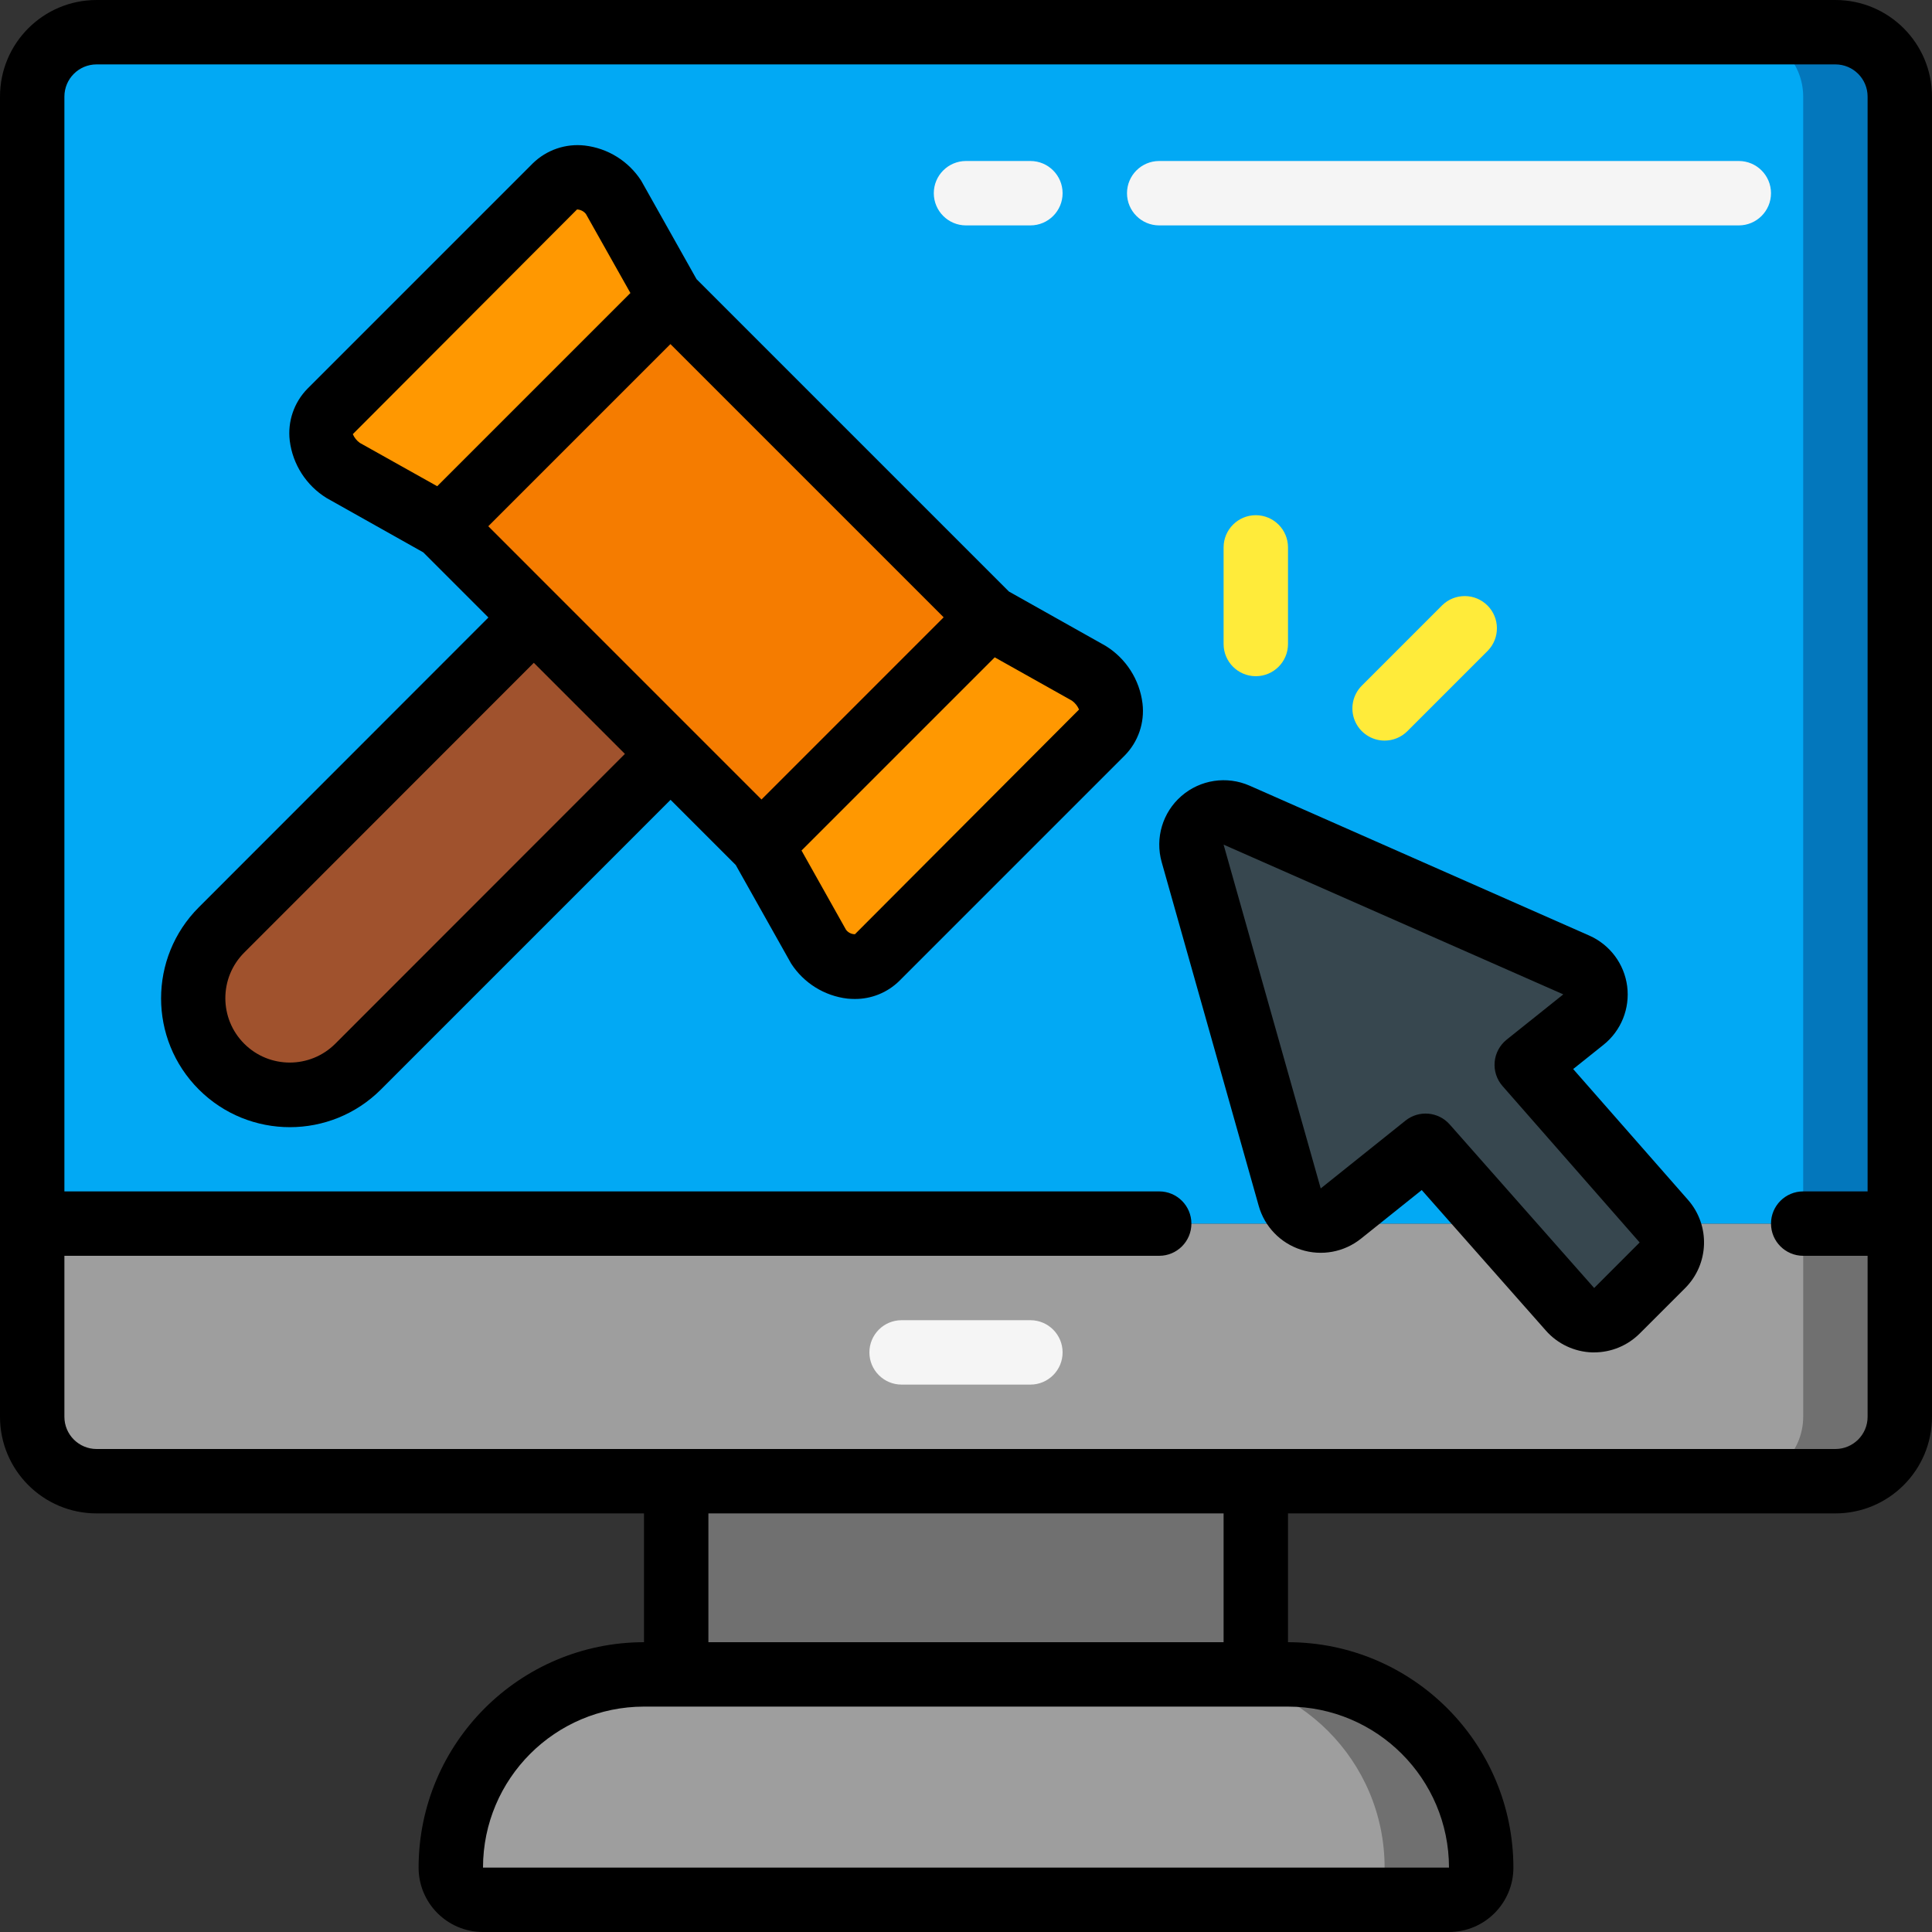 <svg xmlns="http://www.w3.org/2000/svg" height="512" viewBox="0 0 60 60" width="512"><rect x="0" y="0" width="60" height="60" fill="#333333" stroke="none"/><g id="Page-1" fill="none" fill-rule="evenodd"><g id="015---Online-Auction" fill-rule="nonzero"><path id="Shape" d="m59 38v6c-.003 1.103-.897 1.997-2 2h-54c-1.103-.003-1.997-.897-2-2v-6z" fill="#9e9e9e"></path><path id="Shape" d="m56 38v6c-.003 1.103-.897 1.997-2 2h3c1.103-.003 1.997-.897 2-2v-6z" fill="#707070"></path><path id="Shape" d="m59 3v35h-58v-35c.003-1.103.897-1.997 2-2h54c1.103.003 1.997.897 2 2z" fill="#02a9f4"></path><path id="Shape" d="m57 1h-3c1.103.003 1.997.897 2 2v35h3v-35c-.003-1.103-.897-1.997-2-2z" fill="#0377bc"></path><path id="Rectangle-path" d="m21 46h18v6h-18z" fill="#707070"></path><path id="Shape" d="m46 58c0 .552-.448 1-1 1h-30c-.552 0-1-.448-1-1 .005-3.312 2.688-5.995 6-6h20c1.591 0 3.117.632 4.243 1.757s1.757 2.651 1.757 4.243z" fill="#9e9e9e"></path><path id="Shape" d="m40 52h-3c3.314 0 6 2.686 6 6 0 .552-.448 1-1 1h3c.552 0 1-.448 1-1 0-3.314-2.686-6-6-6z" fill="#707070"></path><path id="Shape" d="m51.674 37.927-4.259-4.858 1.759-1.408c.275-.218.416-.564.37-.913-.045-.348-.27-.647-.591-.787l-10.548-4.65c-.355-.157-.768-.094-1.061.16-.293.255-.412.656-.305 1.029l3.014 10.68c.091.323.338.578.657.68.319.102.668.038.93-.171l2.633-2.106 4.485 5.079c.183.207.443.329.719.338.276.009.543-.097.738-.293l1.414-1.414c.372-.372.392-.97.045-1.366z" fill="#37474f"></path><path id="Shape" d="m20.82 23.42-9.7 9.7c-.858.857-2.147 1.113-3.268.649-1.12-.464-1.851-1.557-1.852-2.769-.004-.796.313-1.561.88-2.12l9.7-9.7z" fill="#a0522d"></path><path id="Rectangle-path" d="m17.237 10.765h9.998v14.001h-9.998z" fill="#f57c00" transform="matrix(.707 -.707 .707 .707 -6.05 20.926)"></path><path id="Shape" d="m20.82 9.28-7.07 7.07-3.12-1.76c-.315-.168-.539-.467-.612-.816-.073-.349.012-.713.232-.994l7-7c.281-.222.645-.309.996-.238.351.071.652.294.824.608z" fill="#ff9801"></path><path id="Shape" d="m34.22 22.75-7 7c-.283.218-.648.301-.997.228-.35-.073-.65-.295-.823-.608l-1.75-3.12 7.07-7.07 3.12 1.75c.315.17.539.471.612.822.073.351-.012.716-.232.998z" fill="#ff9801"></path><path id="Shape" d="m39 21c-.552 0-1-.448-1-1v-3c0-.552.448-1 1-1s1 .448 1 1v3c0 .552-.448 1-1 1z" fill="#ffeb3a"></path><path id="Shape" d="m43 23c-.404-0-.769-.244-.924-.617-.155-.374-.069-.804.217-1.09l2.5-2.5c.392-.379 1.016-.374 1.402.012s.391 1.009.012 1.402l-2.5 2.5c-.187.188-.442.293-.707.293z" fill="#ffeb3a"></path><g fill="#f5f5f5"><path id="Shape" d="m32 7h-2c-.552 0-1-.448-1-1s.448-1 1-1h2c.552 0 1 .448 1 1s-.448 1-1 1z"></path><path id="Shape" d="m54 7h-18c-.552 0-1-.448-1-1s.448-1 1-1h18c.552 0 1 .448 1 1s-.448 1-1 1z"></path><path id="Shape" d="m32 43h-4c-.552 0-1-.448-1-1s.448-1 1-1h4c.552 0 1 .448 1 1s-.448 1-1 1z"></path></g><path id="Shape" d="m57 0h-54c-1.657 0-3 1.343-3 3v41c0 1.657 1.343 3 3 3h17v4c-3.864.004-6.996 3.136-7 7 0 1.105.895 2 2 2h30c1.105 0 2-.895 2-2-.004-3.864-3.136-6.996-7-7v-4h17c1.657 0 3-1.343 3-3v-41c0-1.657-1.343-3-3-3zm-12 58h-30c.003-2.76 2.24-4.997 5-5h20c2.76.004 4.996 2.24 5 5zm-7-7h-16v-4h16zm19-6h-54c-.552 0-1-.448-1-1v-5h34c.552 0 1-.448 1-1s-.448-1-1-1h-34v-34c0-.552.448-1 1-1h54c.552 0 1 .448 1 1v34h-2c-.552 0-1 .448-1 1s.448 1 1 1h2v5c0 .552-.448 1-1 1z" fill="#000"></path><path id="Shape" d="m34.332 20.056-3-1.686-9.7-9.7-1.72-3.06c-.392-.606-1.034-1.006-1.751-1.09-.593-.068-1.185.135-1.612.551l-7 7c-.418.426-.621 1.019-.551 1.612.091.738.513 1.395 1.147 1.785l3 1.686 2.023 2.023-8.994 9c-1.562 1.562-1.562 4.095 0 5.657s4.095 1.562 5.657 0l8.994-8.995 2.024 2.024 1.72 3.06c.392.606 1.033 1.006 1.75 1.09.075.007.148.011.221.011.52.005 1.021-.198 1.391-.563l7-7c.418-.426.621-1.018.551-1.611-.09-.742-.513-1.403-1.15-1.794zm-7.854 1.944-2.829 2.829-8.485-8.486 5.657-5.657 8.485 8.485zm-15.521-8.517 6.962-6.977h.016c.103.008.197.058.261.139l1.382 2.455-6 6-2.405-1.347c-.095-.069-.17-.162-.216-.27zm-.544 18.93c-.781.781-2.048.781-2.829 0s-.781-2.048 0-2.829l8.994-9 2.829 2.829zm16.138-3.4c-.109-0-.211-.051-.277-.138l-1.382-2.461 3-3 3-3 2.4 1.347c.096.07.172.165.219.274z" fill="#000"></path><path id="Shape" d="m48.856 33.2.944-.754c.546-.437.823-1.127.733-1.82-.091-.693-.537-1.289-1.177-1.571l-10.548-4.655c-.709-.312-1.533-.187-2.118.321s-.823 1.307-.613 2.052l3.014 10.677c.182.645.675 1.156 1.314 1.361s1.337.076 1.86-.342l1.888-1.511 3.856 4.365c.365.414.885.659 1.437.677h.061c.531-.001 1.039-.211 1.415-.586l1.415-1.414c.742-.747.781-1.94.089-2.733zm.652 6.8-4.486-5.079c-.353-.4-.958-.452-1.374-.119l-2.632 2.106-3.016-10.677 10.549 4.65-1.759 1.407c-.213.17-.348.421-.372.693-.024.272.064.542.244.747l4.259 4.858z" fill="#000"></path></g></g></svg>
